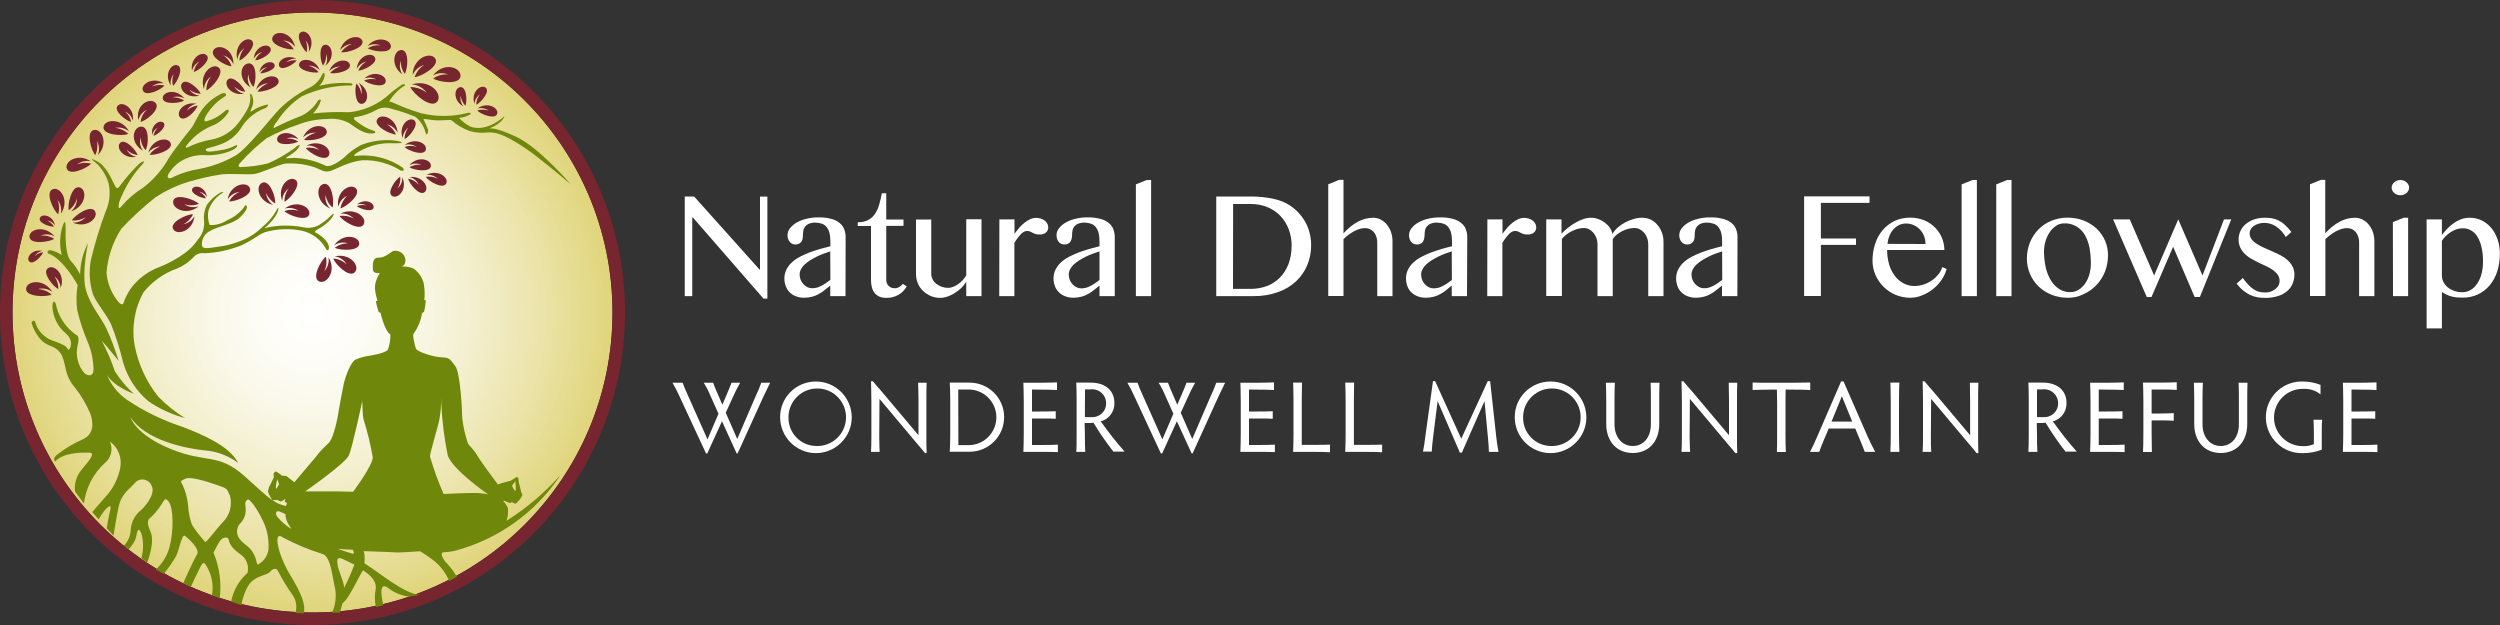 <?xml version="1.0" encoding="utf-8"?>
<!-- Generator: Adobe Illustrator 24.3.0, SVG Export Plug-In . SVG Version: 6.00 Build 0)  -->
<svg version="1.1" id="Layer_1" xmlns="http://www.w3.org/2000/svg" xmlns:xlink="http://www.w3.org/1999/xlink" x="0px" y="0px"
	 viewBox="0 0 2000 500" style="enable-background:new 0 0 2000 500;" xml:space="preserve">
<rect x="0" y="0" width="2000" height="500" fill="#333333" stroke="none"/>
<style type="text/css">
	.st0{fill:#FFFFFF;}
	.st1{fill:url(#SVGID_1_);}
	.st2{fill:#77252F;}
	.st3{fill:#6F870A;}
</style>
<g id="words">
	<path class="st0" d="M547.8,157.2h7.5l52.2,58.3h0.5v-58.2h5.9v81.6h-3.1L554.3,174h-0.5v62.9h-6L547.8,157.2z"/>
	<path class="st0" d="M676.4,236.9h-12.2v-8.4c-1.5,1.1-2.9,2.2-4.3,3.4c-1.4,1.2-2.9,2.2-4.5,3.1c-1.7,1-3.5,1.8-5.4,2.3
		c-2.2,0.6-4.5,0.9-6.8,0.9c-2.2,0-4.4-0.4-6.5-1.2c-1.9-0.7-3.6-1.8-5-3.2c-1.4-1.4-2.4-3-3.1-4.9c-0.7-1.9-1.1-4-1.1-6.1
		c0-2.5,0.5-4.9,1.6-7.1c1.1-2.1,2.5-4.1,4.3-5.7c1.9-1.8,4.1-3.3,6.4-4.5c2.5-1.3,5.1-2.5,7.7-3.5c2.7-1,5.5-1.9,8.4-2.8
		c2.9-0.8,5.7-1.5,8.4-2.2v-3.8c0-2.4-0.2-4.8-0.8-7.1c-0.4-1.7-1.3-3.3-2.4-4.7c-1-1.2-2.3-2-3.8-2.5c-1.6-0.5-3.3-0.8-4.9-0.8
		c-1.7-0.1-3.4,0.2-5,0.8c-1.2,0.4-2.2,1.2-3.1,2.1c-0.7,0.9-1.3,1.9-1.5,3c-0.3,1.1-0.4,2.3-0.4,3.4c0,1-0.1,2.1-0.2,3.1
		c-0.1,0.9-0.5,1.8-0.9,2.6c-0.5,0.7-1.1,1.4-1.9,1.8c-0.9,0.5-2,0.7-3,0.7c-1.8,0-3.5-0.7-4.6-2.1c-0.6-0.7-1-1.4-1.3-2.3
		c-0.3-0.9-0.5-1.9-0.5-2.9c0-2.1,0.7-4.1,2-5.7c1.5-1.9,3.3-3.4,5.4-4.6c2.5-1.4,5.1-2.4,7.9-3c3.1-0.8,6.3-1.1,9.5-1.1
		c3.5-0.1,6.9,0.3,10.2,1.2c2.5,0.6,4.8,1.7,6.7,3.3c1.7,1.4,3,3.1,3.7,5.1c0.8,2.1,1.2,4.4,1.1,6.7L676.4,236.9z M664.2,201.1
		c-1.8,0.6-3.6,1.2-5.5,1.9c-1.9,0.7-3.7,1.5-5.5,2.4c-1.8,0.9-3.5,1.9-5.2,2.9c-1.5,1-3,2.1-4.3,3.3c-1.2,1.1-2.2,2.4-2.9,3.8
		c-0.7,1.3-1.1,2.7-1.1,4.2c0,1.5,0.3,2.9,0.8,4.2c0.5,1.3,1.3,2.5,2.2,3.5c0.9,1,2,1.8,3.2,2.4c1.2,0.6,2.4,0.9,3.8,0.9
		c1.3,0,2.6-0.2,3.9-0.5c1.2-0.4,2.5-0.9,3.6-1.5c1.2-0.6,2.4-1.4,3.5-2.1c1.2-0.8,2.4-1.7,3.6-2.6L664.2,201.1z"/>
	<path class="st0" d="M725.4,229.1c-1.6,2.8-3.8,5.1-6.5,6.7c-3,1.7-6.5,2.6-10,2.5c-1.8,0-3.7-0.3-5.4-1c-1.5-0.7-2.8-1.7-3.8-2.9
		c-1-1.3-1.8-2.9-2.2-4.5c-0.5-1.9-0.7-3.9-0.7-5.8v-43.3h-10.6v-3c2.9,0.1,5.9-0.5,8.5-1.9c2.2-1.2,4.1-2.9,5.4-5
		c1.5-2.3,2.6-4.7,3.3-7.4c0.8-2.8,1.5-5.7,2.1-8.9h3.5v21h13.8v5.1h-13.8v43.3c0,0.9,0.2,1.8,0.5,2.6c0.3,0.8,0.8,1.5,1.4,2.1
		c0.6,0.6,1.3,1.1,2.1,1.4c0.8,0.3,1.7,0.5,2.6,0.5c1.3,0,2.6-0.3,3.8-1c1.1-0.7,2.1-1.5,2.9-2.5L725.4,229.1z"/>
	<path class="st0" d="M745,175.5v43.7c0,1.5,0.4,3,1.1,4.3c0.7,1.4,1.7,2.6,2.9,3.5c1.3,1,2.7,1.8,4.3,2.4c1.7,0.6,3.5,0.9,5.2,0.9
		c1.3,0,2.7-0.3,3.9-0.8c1.4-0.5,2.8-1.3,4-2.1c1.3-0.9,2.6-2,3.7-3.2c1.1-1.2,2.1-2.5,2.9-3.9v-44.9h12.2v61.5H773v-11.5
		c-1.1,1.8-2.5,3.5-4,5c-1.6,1.5-3.4,2.9-5.3,4.1c-1.8,1.1-3.8,2.1-5.8,2.8c-1.8,0.6-3.8,1-5.7,1c-2.6,0-5.2-0.5-7.6-1.5
		c-2.3-1-4.4-2.4-6.2-4.1c-1.8-1.7-3.2-3.8-4.1-6c-1-2.3-1.5-4.9-1.5-7.4v-43.7H745z"/>
	<path class="st0" d="M799.5,175.5h12.1v11.6c1.2-1.7,2.5-3.4,3.8-4.9c1.3-1.5,2.7-2.9,4.3-4.1c1.4-1.1,3-2.1,4.6-2.8
		c1.5-0.7,3.2-1,4.8-1c1.3,0,2.5,0.2,3.7,0.6c1.1,0.4,2.1,0.9,3,1.6c0.8,0.6,1.5,1.4,2,2.3c0.5,0.9,0.7,1.8,0.8,2.8
		c0.1,1.7-0.6,3.4-1.9,4.5c-1.5,1.1-3.3,1.6-5.2,1.5c-1.1,0-2.2-0.1-3.3-0.4c-0.8-0.3-1.5-0.6-2.2-1c-0.7-0.4-1.3-0.7-2-1
		c-0.8-0.3-1.7-0.5-2.6-0.4c-0.9,0-1.7,0.3-2.4,0.7c-0.9,0.5-1.7,1.2-2.5,2c-0.9,1-1.7,2-2.5,3c-0.8,1.2-1.7,2.4-2.5,3.8v42.6h-12.1
		L799.5,175.5z"/>
	<path class="st0" d="M891.8,236.9h-12.2v-8.4c-1.4,1.1-2.9,2.2-4.3,3.4c-1.4,1.2-2.9,2.2-4.5,3.1c-1.7,1-3.5,1.8-5.4,2.3
		c-2.2,0.6-4.5,0.9-6.8,0.9c-2.2,0-4.4-0.4-6.5-1.2c-1.9-0.7-3.6-1.8-5-3.2c-1.4-1.4-2.5-3-3.2-4.9c-0.7-1.9-1.1-4-1.1-6.1
		c0-2.5,0.5-4.9,1.6-7.1c1.1-2.1,2.5-4.1,4.3-5.7c1.9-1.8,4.1-3.3,6.4-4.5c2.5-1.3,5.1-2.5,7.7-3.5c2.7-1,5.5-1.9,8.4-2.8
		c2.9-0.8,5.7-1.5,8.4-2.2v-3.8c0-2.4-0.2-4.8-0.8-7.1c-0.4-1.7-1.3-3.3-2.4-4.7c-1-1.2-2.3-2-3.8-2.5c-1.6-0.5-3.3-0.8-4.9-0.8
		c-1.7-0.1-3.4,0.2-5,0.8c-1.2,0.4-2.2,1.2-3.1,2.1c-0.7,0.9-1.3,1.9-1.5,3c-0.3,1.1-0.4,2.3-0.4,3.4c0,1-0.1,2.1-0.3,3.1
		c-0.1,0.9-0.5,1.8-0.9,2.6c-0.5,0.7-1.1,1.4-1.9,1.8c-0.9,0.5-2,0.7-3,0.7c-1.8,0-3.5-0.7-4.6-2.1c-0.6-0.7-1-1.4-1.3-2.3
		c-0.3-0.9-0.5-1.9-0.5-2.9c0-2.1,0.7-4.1,2-5.7c1.5-1.9,3.3-3.4,5.4-4.6c2.5-1.4,5.1-2.4,7.9-3c3.1-0.8,6.3-1.1,9.5-1.1
		c3.5-0.1,6.9,0.3,10.3,1.2c2.5,0.6,4.8,1.7,6.7,3.3c1.7,1.4,3,3.1,3.7,5.1c0.8,2.1,1.2,4.4,1.1,6.7L891.8,236.9z M879.6,201.1
		c-1.8,0.6-3.6,1.2-5.5,1.9c-1.9,0.7-3.7,1.5-5.6,2.4c-1.8,0.9-3.5,1.9-5.2,2.9c-1.5,1-3,2.1-4.3,3.3c-1.2,1.1-2.2,2.4-2.9,3.8
		c-0.7,1.3-1.1,2.7-1.1,4.2c0,1.5,0.3,2.9,0.8,4.3c0.5,1.3,1.3,2.5,2.2,3.5c0.9,1,2,1.8,3.2,2.4c1.2,0.6,2.4,0.9,3.8,0.9
		c1.3,0,2.6-0.2,3.9-0.5c1.2-0.4,2.5-0.9,3.6-1.5c1.2-0.6,2.4-1.4,3.5-2.1c1.2-0.8,2.4-1.7,3.6-2.6L879.6,201.1z"/>
	<path class="st0" d="M920.9,236.9h-12.2v-89.4l8.7-3.5h3.5L920.9,236.9z"/>
	<path class="st0" d="M973,157.2h26.5c7.1-0.1,14.2,0.6,21.1,2.3c5.4,1.3,10.4,3.8,14.7,7.3c4.3,3.6,7.8,8.1,10.2,13.2
		c2.3,5.1,3.5,10.7,3.4,16.3c0,5.4-1,10.8-3.1,15.8c-2,4.9-5.1,9.3-8.9,12.9c-4.2,3.9-9.1,6.8-14.5,8.7c-6.3,2.2-13,3.3-19.7,3.2
		H973L973,157.2z M986.4,231.1h14.2c4.3,0,8.6-0.7,12.7-2.2c3.9-1.4,7.4-3.7,10.4-6.6c3.1-3.1,5.4-6.8,7-10.8
		c1.8-4.7,2.6-9.8,2.6-14.8c0.1-4.6-0.8-9.2-2.4-13.5c-1.5-3.9-3.8-7.5-6.7-10.6c-2.9-3-6.4-5.3-10.3-6.9c-4.1-1.7-8.6-2.5-13.1-2.5
		h-14.3L986.4,231.1z"/>
	<path class="st0" d="M1074.8,186.7c3.3-3.8,7.2-7,11.6-9.4c3.8-2,8-3.1,12.2-3.1c2.1,0,4.2,0.5,6,1.5c1.9,1,3.6,2.3,4.9,4
		c1.4,1.8,2.6,3.8,3.3,5.9c0.8,2.3,1.2,4.8,1.2,7.2v44.1h-12.2v-42.1c0.2-3.3-0.7-6.6-2.8-9.2c-1.8-2.1-4.4-3.2-7.1-3.1
		c-1.4,0-2.8,0.2-4.1,0.6c-1.5,0.5-3,1.1-4.4,1.8c-1.5,0.8-3,1.8-4.4,2.8c-1.5,1.1-2.9,2.3-4.2,3.6v45.5h-12.2v-89.4l8.7-3.5h3.5
		L1074.8,186.7z"/>
	<path class="st0" d="M1173.6,236.9h-12.2v-8.4c-1.4,1.1-2.9,2.2-4.2,3.4c-1.4,1.2-2.9,2.2-4.5,3.1c-1.7,1-3.5,1.8-5.4,2.3
		c-2.2,0.6-4.5,0.9-6.8,0.9c-2.2,0-4.4-0.4-6.5-1.2c-1.9-0.7-3.6-1.8-5-3.2c-1.4-1.4-2.5-3-3.1-4.9c-0.7-1.9-1.1-4-1.1-6.1
		c0-2.5,0.5-4.9,1.6-7.1c1.1-2.1,2.5-4.1,4.3-5.7c1.9-1.8,4.1-3.3,6.4-4.5c2.5-1.3,5.1-2.5,7.7-3.5c2.7-1,5.5-1.9,8.4-2.8
		s5.7-1.5,8.4-2.2v-3.8c0-2.4-0.2-4.8-0.8-7.1c-0.4-1.7-1.3-3.3-2.4-4.7c-1-1.2-2.3-2-3.8-2.5c-1.6-0.5-3.3-0.8-4.9-0.8
		c-1.7-0.1-3.4,0.2-5,0.8c-1.2,0.4-2.2,1.2-3.1,2.1c-0.7,0.9-1.3,1.9-1.5,3c-0.3,1.1-0.4,2.3-0.4,3.4c0,1-0.1,2.1-0.3,3.1
		c-0.1,0.9-0.5,1.8-0.9,2.6c-0.5,0.7-1.1,1.4-1.9,1.8c-0.9,0.5-2,0.7-3,0.7c-1.8,0-3.5-0.7-4.6-2.1c-0.6-0.7-1-1.4-1.3-2.3
		c-0.3-0.9-0.5-1.9-0.5-2.9c0-2.1,0.7-4.1,2-5.7c1.5-1.9,3.3-3.4,5.4-4.6c2.5-1.4,5.1-2.4,7.9-3c3.1-0.8,6.3-1.1,9.5-1.1
		c3.5-0.1,6.9,0.3,10.2,1.2c2.5,0.6,4.8,1.7,6.8,3.3c1.7,1.4,3,3.1,3.7,5.1c0.8,2.1,1.2,4.4,1.1,6.7L1173.6,236.9z M1161.4,201.1
		c-1.8,0.6-3.6,1.2-5.5,1.9c-1.9,0.7-3.7,1.5-5.5,2.4c-1.8,0.9-3.5,1.9-5.2,2.9c-1.5,1-3,2.1-4.3,3.3c-1.2,1.1-2.2,2.4-2.9,3.8
		c-0.7,1.3-1.1,2.7-1.1,4.2c0,1.5,0.3,2.9,0.8,4.3c0.5,1.3,1.3,2.5,2.2,3.5c0.9,1,2,1.8,3.2,2.4c1.2,0.6,2.4,0.9,3.8,0.9
		c1.3,0,2.6-0.2,3.9-0.5c1.2-0.4,2.5-0.9,3.6-1.5c1.2-0.6,2.4-1.4,3.5-2.1c1.2-0.8,2.4-1.7,3.6-2.6L1161.4,201.1z"/>
	<path class="st0" d="M1189.9,175.5h12.1v11.6c1.2-1.7,2.5-3.4,3.8-4.9c1.3-1.5,2.7-2.9,4.3-4.1c1.4-1.1,3-2.1,4.6-2.8
		c1.5-0.7,3.2-1,4.8-1c1.3,0,2.5,0.2,3.7,0.6c1.1,0.4,2.1,0.9,3,1.6c0.8,0.6,1.5,1.4,2,2.3c0.5,0.9,0.7,1.8,0.8,2.8
		c0.1,1.7-0.6,3.4-1.9,4.5c-1.5,1.1-3.3,1.6-5.2,1.5c-1.1,0-2.2-0.1-3.3-0.4c-0.8-0.3-1.5-0.6-2.2-1c-0.7-0.4-1.3-0.7-2-1
		c-0.8-0.3-1.7-0.5-2.6-0.4c-0.9,0-1.7,0.3-2.4,0.7c-0.9,0.5-1.7,1.2-2.5,2c-0.9,1-1.7,2-2.5,3c-0.8,1.2-1.7,2.4-2.5,3.8v42.6h-12.1
		L1189.9,175.5z"/>
	<path class="st0" d="M1237,175.5h12.2V187c1.6-1.8,3.4-3.4,5.3-4.9c1.9-1.5,3.9-2.9,6.1-4.1c2-1.1,4.1-2.1,6.3-2.8
		c1.9-0.7,3.9-1,6-1c1.9,0,3.7,0.3,5.5,1c1.8,0.6,3.6,1.6,5.2,2.7c1.6,1.2,3,2.5,4.1,4.1c1.1,1.5,1.9,3.3,2.2,5.2
		c1.1-1.9,2.5-3.6,4.2-5.1c1.8-1.6,3.8-3,5.9-4.1c2.2-1.2,4.5-2.1,6.9-2.8c2.3-0.7,4.7-1,7.1-1c2.3,0,4.5,0.5,6.6,1.5
		c2,1,3.9,2.4,5.3,4.2c1.6,1.8,2.8,3.9,3.6,6.1c0.9,2.4,1.3,4.9,1.3,7.5v43.4h-12.2v-41.7c0-1.7-0.3-3.3-0.9-4.9
		c-0.6-1.5-1.4-2.9-2.4-4.1c-1-1.1-2.2-2.1-3.5-2.8c-1.3-0.7-2.8-1-4.2-1c-1.7,0-3.5,0.2-5.1,0.7c-1.7,0.4-3.4,1.1-4.9,1.9
		c-1.5,0.8-3,1.7-4.3,2.8c-1.2,1-2.2,2.1-3.1,3.4v45.7h-12.2v-41.7c0-1.7-0.3-3.3-0.9-4.9c-0.6-1.5-1.4-2.9-2.4-4.1
		c-1-1.1-2.2-2.1-3.5-2.8c-1.3-0.7-2.8-1-4.2-1c-1.6,0-3.3,0.3-4.8,0.7c-1.7,0.5-3.3,1.1-4.9,1.9c-1.6,0.8-3,1.7-4.4,2.8
		c-1.3,1-2.4,2.1-3.4,3.3v45.7H1237L1237,175.5z"/>
	<path class="st0" d="M1389.9,236.9h-12.3v-8.4c-1.4,1.1-2.9,2.2-4.3,3.4c-1.4,1.2-2.9,2.2-4.5,3.1c-1.7,1-3.5,1.8-5.4,2.3
		c-2.2,0.6-4.5,0.9-6.8,0.9c-2.2,0-4.4-0.4-6.5-1.2c-1.9-0.7-3.6-1.8-5-3.2c-1.4-1.4-2.5-3-3.1-4.9c-0.7-1.9-1.1-4-1.1-6.1
		c0-2.5,0.5-4.9,1.6-7.1c1.1-2.1,2.5-4.1,4.3-5.7c1.9-1.8,4.1-3.3,6.4-4.5c2.5-1.3,5.1-2.5,7.7-3.5c2.7-1,5.5-1.9,8.4-2.8
		s5.7-1.5,8.4-2.2v-3.8c0-2.4-0.2-4.8-0.8-7.1c-0.4-1.7-1.3-3.3-2.4-4.7c-1-1.2-2.3-2-3.8-2.5c-1.6-0.5-3.3-0.8-4.9-0.8
		c-1.7-0.1-3.4,0.2-5,0.8c-1.2,0.4-2.2,1.2-3.1,2.1c-0.7,0.9-1.3,1.9-1.5,3c-0.3,1.1-0.4,2.3-0.4,3.4c0,1-0.1,2.1-0.2,3.1
		c-0.1,0.9-0.5,1.8-0.9,2.6c-0.5,0.7-1.1,1.4-1.9,1.8c-0.9,0.5-2,0.7-3,0.7c-1.8,0-3.5-0.7-4.6-2.1c-0.6-0.7-1-1.4-1.3-2.3
		c-0.3-0.9-0.5-1.9-0.5-2.9c0-2.1,0.7-4.1,2-5.7c1.5-1.9,3.3-3.4,5.4-4.6c2.5-1.4,5.1-2.4,7.9-3c3.1-0.8,6.3-1.1,9.5-1.1
		c3.5-0.1,6.9,0.3,10.2,1.2c2.5,0.6,4.8,1.7,6.8,3.3c1.7,1.4,3,3.1,3.7,5.1c0.8,2.1,1.2,4.4,1.1,6.7L1389.9,236.9z M1377.7,201.1
		c-1.8,0.6-3.6,1.2-5.5,1.9c-1.9,0.7-3.7,1.5-5.5,2.4c-1.8,0.9-3.5,1.9-5.2,2.9c-1.5,1-3,2.1-4.3,3.3c-1.2,1.1-2.2,2.4-2.9,3.8
		c-0.7,1.3-1.1,2.7-1.1,4.2c0,1.5,0.3,2.9,0.8,4.2c0.5,1.3,1.3,2.5,2.2,3.5c0.9,1,2,1.8,3.2,2.4c1.2,0.6,2.4,0.9,3.8,0.9
		c1.3,0,2.6-0.2,3.9-0.5c1.2-0.4,2.5-0.9,3.6-1.5c1.2-0.6,2.4-1.4,3.5-2.1c1.2-0.8,2.4-1.7,3.6-2.6L1377.7,201.1z"/>
	<path class="st0" d="M1495.6,157.2v5.1h-38.9v28.5h28.1v5.1h-28.1v40.9h-13.4v-79.7H1495.6z"/>
	<path class="st0" d="M1528.2,238.2c-4,0-8-0.8-11.7-2.3c-3.6-1.5-6.8-3.7-9.6-6.4c-2.7-2.7-4.9-5.9-6.5-9.4
		c-1.6-3.7-2.4-7.6-2.4-11.6c0-4.6,0.7-9.3,2.2-13.7c1.3-4,3.4-7.7,6.1-10.9c2.6-3,5.9-5.5,9.5-7.2c3.9-1.8,8.1-2.6,12.4-2.6
		c3.8,0,7.6,0.7,11.1,2.1c3.2,1.3,6.2,3.3,8.6,5.7c2.4,2.4,4.3,5.2,5.6,8.3c1.3,3.1,2,6.5,2,9.8h-45.8c0,3.9,0.5,7.7,1.6,11.5
		c0.9,3.3,2.5,6.4,4.5,9.1c1.8,2.5,4.2,4.5,6.9,6c2.7,1.5,5.7,2.2,8.8,2.2c2.6,0,5.2-0.4,7.7-1.3c2.4-0.8,4.6-2,6.6-3.4
		c1.9-1.3,3.6-3,5.1-4.8c1.3-1.7,2.3-3.6,2.9-5.6l3.5,1.5c-0.9,3.2-2.3,6.2-4.2,8.9c-1.9,2.7-4.2,5.2-6.9,7.3
		c-2.6,2.1-5.5,3.7-8.6,4.9C1534.6,237.6,1531.4,238.2,1528.2,238.2z M1540.4,195.2c0-2.2-0.4-4.4-1.2-6.5c-0.8-1.9-1.9-3.7-3.4-5.2
		c-1.4-1.5-3.1-2.6-5-3.5c-2-0.8-4.1-1.3-6.2-1.2c-1.8,0-3.6,0.4-5.3,1.2c-1.7,0.8-3.2,2-4.5,3.4c-1.4,1.5-2.5,3.3-3.2,5.2
		c-0.9,2.1-1.4,4.3-1.6,6.5L1540.4,195.2z"/>
	<path class="st0" d="M1581.5,236.9h-12.2v-89.4l8.7-3.5h3.5L1581.5,236.9z"/>
	<path class="st0" d="M1609.2,236.9H1597v-89.4l8.7-3.5h3.5L1609.2,236.9z"/>
	<path class="st0" d="M1654,238.2c-4.5,0-8.9-0.8-13-2.5c-3.8-1.5-7.3-3.8-10.3-6.7c-5.9-5.8-9.2-13.8-9.2-22.1
		c0-4.4,0.8-8.7,2.4-12.8c1.6-3.9,3.8-7.4,6.7-10.4c2.9-3,6.4-5.4,10.3-7c4.1-1.7,8.5-2.6,13-2.6c4.4,0,8.8,0.7,13,2.3
		c3.8,1.5,7.3,3.7,10.3,6.4c5.9,5.6,9.3,13.3,9.2,21.4c0,4.5-0.8,8.9-2.4,13.1c-1.6,4-3.9,7.6-6.8,10.7c-2.9,3.1-6.4,5.5-10.3,7.3
		C1662.8,237.4,1658.4,238.3,1654,238.2z M1656.3,233.7c2.3,0,4.6-0.6,6.6-1.9c2.1-1.3,3.8-3,5.2-5c1.5-2.2,2.7-4.7,3.4-7.3
		c0.8-2.9,1.2-5.8,1.2-8.8c0-4.2-0.4-8.4-1.1-12.5c-0.7-3.6-1.9-7-3.7-10.2c-3.4-6-9.9-9.7-16.8-9.3c-2.1,0-4.2,0.6-6,1.8
		c-2,1.3-3.7,2.9-5.1,4.9c-1.5,2.2-2.7,4.6-3.5,7.2c-0.9,2.8-1.3,5.8-1.3,8.8c0,4.2,0.5,8.5,1.4,12.6c0.8,3.6,2.2,7.1,4.1,10.3
		c1.7,2.8,3.9,5.1,6.6,6.9C1650,232.9,1653.1,233.8,1656.3,233.7L1656.3,233.7z"/>
	<path class="st0" d="M1703.8,175.5l19.5,44.9l19.3-44.9l19.4,44.9l17.2-44.9h5.8l-25.1,62.1h-4.2l-17.2-40.2l-17.3,40.2h-3.8
		l-26.9-62.1H1703.8z"/>
	<path class="st0" d="M1812.2,234c1.6,0,3.1-0.2,4.6-0.8c1.3-0.5,2.5-1.2,3.6-2c1-0.8,1.8-1.8,2.4-2.9c0.6-1,0.8-2.2,0.9-3.4
		c0-1.7-0.4-3.4-1.4-4.9c-1-1.5-2.3-2.7-3.7-3.8c-1.7-1.2-3.4-2.2-5.3-3.1c-2-0.9-4-1.9-6-2.8c-2-1-4-2-6-3.1
		c-1.9-1.1-3.7-2.4-5.3-3.9c-1.5-1.5-2.8-3.2-3.7-5.1c-1-2.1-1.5-4.5-1.4-6.8c0-2.4,0.5-4.7,1.6-6.9c1-2.1,2.5-4,4.3-5.4
		c2-1.6,4.2-2.8,6.6-3.6c2.7-0.9,5.6-1.3,8.4-1.3c1.9,0,3.8,0.1,5.7,0.4c1.8,0.3,3.6,0.9,5.2,1.7c1.8,0.9,3.6,2.1,5.1,3.5
		c2,1.8,3.7,3.7,5.3,5.8l-4.5,4c-1.9-3.4-4.6-6.3-7.8-8.5c-2.7-1.8-6-2.8-9.3-2.8c-1.6,0-3.2,0.2-4.8,0.7c-1.3,0.4-2.6,1-3.7,1.8
		c-1,0.7-1.8,1.6-2.4,2.6c-0.6,1-0.9,2-0.9,3.1c0,1.7,0.5,3.4,1.5,4.8c1.1,1.5,2.5,2.7,4.1,3.7c1.8,1.2,3.7,2.2,5.7,3.1
		c2.1,0.9,4.3,1.9,6.6,2.9c2.3,1,4.4,2,6.6,3.1c2.1,1.1,4,2.3,5.7,3.9c1.7,1.4,3,3.2,4.1,5.1c1.1,2.1,1.6,4.4,1.5,6.7
		c0,2.5-0.5,5-1.5,7.3c-1,2.3-2.5,4.3-4.4,5.9c-2.2,1.8-4.7,3.1-7.4,3.9c-3.3,1-6.8,1.5-10.3,1.4c-1.8,0-3.7-0.1-5.5-0.4
		c-2-0.3-3.9-0.9-5.7-1.7c-2.1-0.9-4-2.1-5.8-3.5c-2.1-1.7-4-3.7-5.6-5.8l5-4.5c1.3,1.9,2.7,3.7,4.3,5.3c1.2,1.4,2.6,2.6,4.1,3.6
		c1.3,0.9,2.8,1.6,4.3,2.1C1808.9,233.8,1810.5,234,1812.2,234z"/>
	<path class="st0" d="M1860.2,186.7c3.3-3.8,7.2-7,11.6-9.4c3.8-2,8-3.1,12.3-3.1c2.1,0,4.2,0.5,6,1.5c1.9,1,3.6,2.3,4.9,4
		c1.4,1.8,2.6,3.8,3.3,5.9c0.8,2.3,1.2,4.8,1.2,7.2v44.1h-12.2v-42.1c0.2-3.3-0.7-6.6-2.7-9.2c-1.8-2.1-4.4-3.2-7.1-3.1
		c-1.4,0-2.8,0.2-4.1,0.6c-1.5,0.5-3,1.1-4.4,1.8c-1.5,0.8-3,1.8-4.4,2.8c-1.5,1.1-2.9,2.3-4.3,3.6v45.5H1848v-89.4l8.7-3.5h3.5
		L1860.2,186.7z"/>
	<path class="st0" d="M1920.3,144c0.9,0,1.8,0.2,2.7,0.5c0.8,0.3,1.6,0.7,2.2,1.3c0.6,0.5,1.1,1.2,1.5,1.9c0.8,1.5,0.8,3.3,0,4.8
		c-0.4,0.7-0.9,1.4-1.5,1.9c-0.7,0.6-1.4,1-2.2,1.3c-0.9,0.3-1.8,0.5-2.7,0.5c-0.9,0-1.8-0.2-2.7-0.5c-0.8-0.3-1.6-0.7-2.2-1.3
		c-0.6-0.5-1.1-1.2-1.5-1.9c-0.8-1.5-0.8-3.3,0-4.8c0.4-0.7,0.9-1.4,1.5-1.9c0.7-0.6,1.4-1,2.2-1.3
		C1918.4,144.2,1919.3,144,1920.3,144z M1914.3,177.7l8.6-3.5h3.6v62.7h-12.1L1914.3,177.7z"/>
	<path class="st0" d="M1941.3,175.5h12.2V188c1.2-1.6,2.6-3.2,4.1-4.8c1.5-1.6,3.2-3.1,5-4.4c1.9-1.4,3.9-2.5,6-3.3
		c2.3-0.9,4.8-1.3,7.2-1.3c3.4,0,6.8,0.7,9.9,2.3c2.9,1.5,5.5,3.6,7.6,6.2c2.2,2.7,3.8,5.9,4.9,9.2c1.2,3.6,1.7,7.4,1.7,11.2
		c0,4.8-0.7,9.5-2.1,14c-1.3,4.1-3.3,7.8-6,11.1c-2.6,3.1-5.8,5.6-9.4,7.3c-3.9,1.8-8.2,2.7-12.5,2.6c-1.6,0-3.2-0.1-4.8-0.2
		c-1.4-0.2-2.8-0.4-4.1-0.8c-1.3-0.4-2.6-0.8-3.8-1.4c-1.3-0.6-2.5-1.3-3.7-2.1v29.1h-12.2L1941.3,175.5z M1953.5,220.3
		c0,1.8,0.4,3.6,1.2,5.2c0.8,1.6,2,3.1,3.4,4.3c1.5,1.3,3.3,2.2,5.2,2.9c2.1,0.7,4.4,1.1,6.6,1.1c2.3,0,4.5-0.6,6.4-1.7
		c2.1-1.2,3.9-2.9,5.3-5c1.6-2.3,2.8-4.9,3.5-7.6c0.9-3.2,1.3-6.5,1.3-9.9c0.1-4-0.3-8-1.2-11.9c-0.6-3-1.8-5.8-3.3-8.4
		c-1.2-2.1-3-3.8-5.1-5c-2-1.1-4.2-1.7-6.4-1.7c-1.7,0-3.5,0.3-5.1,0.8c-1.6,0.5-3.1,1.3-4.6,2.2c-1.4,0.9-2.8,2-4,3.2
		c-1.2,1.2-2.3,2.4-3.2,3.8L1953.5,220.3z"/>
	<path class="st0" d="M564.8,362.7l-21.1-45.4c-1.7-3.8-3.6-7.6-5.7-11.1h8.1c0.9,2.6,2.3,5.9,4,9.6l15.9,35.7l8.8-20.5l-6.1-13.6
		c-1.6-3.9-3.5-7.7-5.7-11.2h7.5c1.3,3.6,2.8,7.1,4.4,10.6l3,7l3.1-7.3c2.2-5.2,3.3-7.8,4.2-10.3h6.9c-2.1,3.7-4,7.4-5.7,11.3
		l-5.8,12.7l9.2,21l14.8-34.4c1.7-3.4,3.1-7,4.4-10.6h7.1c-1.5,3.1-2.8,5.7-5.5,11.4l-20.5,45.1h-0.8L577.6,337l-11.8,25.8
		L564.8,362.7z"/>
	<path class="st0" d="M652.7,305.2c15.8,0,28.6,12.8,28.7,28.6c0,15.8-12.8,28.6-28.6,28.7c-15.8,0-28.6-12.8-28.7-28.6
		c0,0,0-0.1,0-0.1c-0.1-15.7,12.6-28.5,28.4-28.6c0,0,0,0,0,0C652.6,305.2,652.6,305.2,652.7,305.2z M652.7,356.8
		c12.7,0.6,23.5-9.2,24.1-21.9s-9.2-23.5-21.9-24.1c-12.7-0.6-23.5,9.2-24.1,21.9c0,0.4,0,0.7,0,1.1
		C630.5,346.2,640.3,356.5,652.7,356.8L652.7,356.8L652.7,356.8z"/>
	<path class="st0" d="M703.7,361.5h-6.9c0.2-2.2,0.3-7.4,0.3-11.7v-29.2c0-4.8-0.2-11.2-0.3-15.6h1.5c2.4,3,3.9,4.6,6.6,7.7
		l29.9,35.5v-27.5c0-4.6-0.2-11.1-0.3-14.5h6.8c-0.2,3.6-0.2,10-0.2,14.5v30.1c0,3.4,0,7,0.2,11.7H740c-2-2.6-3.4-4.2-6-7.2
		l-30.4-36.2l-0.2,30.8C703.4,354.1,703.6,359.2,703.7,361.5z"/>
	<path class="st0" d="M759.8,361.5c0.2-2.5,0.4-9,0.4-14.5v-26.4c0-5.5-0.2-12-0.4-14.5h15.6c15.3-0.1,27.8,12.1,27.9,27.4
		c0.1,15.3-12.1,27.7-27.4,27.9c-0.2,0-0.4,0-0.5,0H759.8z M766.7,356.1h8.2c12.3,0,22.2-10,22.2-22.3c0-12.3-10-22.2-22.3-22.2
		h-8.2L766.7,356.1z"/>
	<path class="st0" d="M825.6,311.6v17.6h6.4c5.5,0,10.1-0.1,12.6-0.2v6c-2.5-0.2-7.1-0.2-12.6-0.2h-6.4V356h7.1
		c5.6,0,11.2-0.1,13.6-0.3v6c-2.4-0.2-8.1-0.2-13.6-0.2h-14c0.2-4.4,0.3-10.8,0.3-14.5v-26.4c0-5.6-0.2-11.9-0.3-14.4h13.3
		c5.6,0,11.1-0.2,13.6-0.3v6.1c-2.5-0.2-8.1-0.3-13.6-0.3L825.6,311.6z"/>
	<path class="st0" d="M867.9,347.5c0,5.5,0.1,11.5,0.3,14h-7.2c0.3-2.5,0.3-8.5,0.3-14v-26.9c0-5.5-0.1-12-0.3-14.5h11.5
		c12.3,0,19,6.8,19,16.1c0.3,6.9-4.2,13.1-10.9,14.9c5.9,8.4,12.3,16.5,19.1,24.2h-9c-5.8-7.4-11.1-15.1-15.9-23.1
		c-0.9,0.1-1.8,0.2-2.7,0.2h-4.4L867.9,347.5z M867.9,333.7h5.3c6.1,0.4,11.3-4.2,11.7-10.2c0,0,0,0,0,0c0-0.3,0-0.7,0-1
		c0-6.2-5.1-11.2-11.3-11.1c-0.4,0-0.8,0-1.2,0.1h-4.4L867.9,333.7z"/>
	<path class="st0" d="M928.7,362.7l-21.1-45.4c-1.7-3.8-3.6-7.6-5.7-11.1h8.1c0.9,2.6,2.3,5.9,4,9.6l15.9,35.7l8.8-20.5l-6.1-13.6
		c-1.6-3.9-3.5-7.7-5.7-11.2h7.5c1.3,3.6,2.8,7.1,4.4,10.6l3,7l3.2-7.3c2.2-5.2,3.3-7.8,4.2-10.3h6.9c-2.1,3.7-4,7.4-5.7,11.3
		l-5.8,12.7l9.2,21l14.8-34.4c1.7-3.4,3.1-7,4.4-10.6h7.1c-1.5,3.1-2.8,5.7-5.5,11.4l-20.5,45.1h-0.8L941.5,337l-11.8,25.8
		L928.7,362.7z"/>
	<path class="st0" d="M999.2,311.6v17.6h6.4c5.5,0,10.1-0.1,12.6-0.2v6c-2.5-0.2-7.1-0.2-12.6-0.2h-6.4V356h7.1
		c5.6,0,11.2-0.1,13.6-0.3v6c-2.4-0.2-8.1-0.2-13.6-0.2h-14c0.2-4.4,0.3-10.8,0.3-14.5v-26.4c0-5.6-0.2-11.9-0.3-14.4h13.3
		c5.6,0,11.1-0.2,13.6-0.3v6.1c-2.5-0.2-8.1-0.3-13.6-0.3L999.2,311.6z"/>
	<path class="st0" d="M1041.4,355.9h9.7c5.5,0,10.5-0.1,12.9-0.2v6.1c-2.4-0.2-7.4-0.3-12.9-0.3h-16.6c0.2-4.4,0.3-10.8,0.3-14.5
		v-26.4c0-5.6-0.2-12-0.3-14.5h7.1c-0.1,2.4-0.2,8.9-0.2,14.5L1041.4,355.9z"/>
	<path class="st0" d="M1083.1,355.9h9.7c5.5,0,10.5-0.1,12.9-0.2v6.1c-2.4-0.2-7.4-0.3-12.9-0.3h-16.6c0.2-4.4,0.3-10.8,0.3-14.5
		v-26.4c0-5.6-0.2-12-0.3-14.5h7.1c-0.1,2.4-0.2,8.9-0.2,14.5L1083.1,355.9z"/>
	<path class="st0" d="M1196.9,348.6c0.4,4.3,1.1,8.6,1.9,12.9h-7.7c0-2.6-0.2-5.6-0.7-11l-2.8-29.6l-18.1,41.2h-1.6l-17.8-41.2
		l-3.6,28.8c-0.6,4.8-1,8.6-1.1,11.6h-7c0.6-2.6,1.5-8.7,2.2-14.6l5.8-41.8h1.7l20.9,46.1l21.2-46.1h1.9L1196.9,348.6z"/>
	<path class="st0" d="M1240.4,305.2c15.8,0,28.6,12.8,28.7,28.6c0,15.8-12.8,28.6-28.6,28.7c-15.8,0-28.6-12.8-28.7-28.6l0,0v-0.1
		c-0.1-15.7,12.6-28.5,28.4-28.6C1240.3,305.2,1240.3,305.2,1240.4,305.2z M1240.4,356.8c12.7,0.6,23.5-9.2,24.1-21.9
		c0.6-12.7-9.2-23.5-21.9-24.1c-12.7-0.6-23.5,9.2-24.1,21.9c0,0.4,0,0.7,0,1.1C1218.2,346.2,1228,356.5,1240.4,356.8L1240.4,356.8z
		"/>
	<path class="st0" d="M1291.9,306.2c-0.2,2.2-0.3,8.7-0.3,14.5v18.7c0,10.4,6.1,17.4,14.6,17.4c8.6,0,14.5-6.9,14.5-17.4v-18.7
		c0-4.6,0-11.1-0.2-14.5h7.1c-0.2,3.6-0.2,10-0.2,14.5v18.5c0,14.4-8.8,23.2-21.2,23.2s-21.2-8.8-21.2-23.2v-18.5
		c0-5.7-0.2-12.3-0.3-14.5H1291.9z"/>
	<path class="st0" d="M1352.1,361.5h-6.9c0.2-2.2,0.3-7.4,0.3-11.7v-29.2c0-4.8-0.2-11.2-0.3-15.6h1.5c2.4,3,3.9,4.6,6.6,7.7
		l29.9,35.5v-27.5c0-4.6-0.2-11.1-0.2-14.5h6.8c-0.2,3.6-0.2,10-0.2,14.5v30.1c0,3.4,0,7,0.2,11.7h-1.5c-2-2.6-3.4-4.2-6-7.2
		l-30.4-36.2l-0.2,30.8C1351.8,354.1,1351.9,359.2,1352.1,361.5z"/>
	<path class="st0" d="M1434.2,306.2c5.6,0,11.5-0.1,14-0.2v6c-2.5-0.2-8.4-0.3-14-0.3h-5.7c-0.1,3-0.1,7.1-0.1,10.4v25
		c0,5.5,0.1,12,0.3,14.5h-7.2c0.2-2.5,0.2-9,0.2-14.5v-25c0-3.3-0.1-7.4-0.2-10.4h-5.6c-5.5,0-11.3,0.2-13.8,0.3v-6
		c2.5,0.2,8.3,0.2,13.8,0.2L1434.2,306.2z"/>
	<path class="st0" d="M1491.8,361.5c-0.8-2.3-2.1-5.5-3.6-9.1l-4-9.6H1463l-4,9.4c-1.8,4.3-2.9,7.1-3.6,9.3h-7.4
		c2.1-4,4.1-8.1,5.8-12.3l19.1-44.1h1.9l19.3,44.1c2,4.5,4.2,9,6.1,12.3L1491.8,361.5z M1473.5,317l-8.3,20.3h16.6L1473.5,317z"/>
	<path class="st0" d="M1519.2,347c0,5.5,0.2,11.9,0.3,14.5h-7.2c0.2-2.5,0.3-9,0.3-14.5v-26.4c0-5.5-0.2-12-0.3-14.5h7.2
		c-0.2,2.4-0.3,9-0.3,14.5V347z"/>
	<path class="st0" d="M1545,361.5h-6.9c0.2-2.2,0.3-7.4,0.3-11.7v-29.2c0-4.8-0.2-11.2-0.3-15.6h1.5c2.4,3,3.9,4.6,6.6,7.7
		l29.9,35.5v-27.5c0-4.6-0.2-11.1-0.2-14.5h6.8c-0.2,3.6-0.2,10-0.2,14.5v30.1c0,3.4,0,7,0.2,11.7h-1.4c-2-2.6-3.4-4.2-6-7.2
		l-30.4-36.2l-0.2,30.8C1544.6,354.1,1544.8,359.2,1545,361.5z"/>
	<path class="st0" d="M1629.6,347.5c0,5.5,0.1,11.5,0.3,14h-7.2c0.2-2.5,0.3-8.5,0.3-14v-26.9c0-5.5-0.1-12-0.3-14.5h11.5
		c12.3,0,19,6.8,19,16.1c0.3,6.9-4.2,13.1-10.9,14.9c5.9,8.4,12.3,16.5,19.1,24.2h-9c-5.8-7.4-11.1-15.1-15.9-23.1
		c-0.9,0.1-1.8,0.2-2.7,0.2h-4.4L1629.6,347.5z M1629.6,333.7h5.2c6.1,0.4,11.3-4.2,11.7-10.2c0,0,0,0,0,0c0-0.3,0-0.7,0-1
		c0-6.2-5.1-11.2-11.3-11.1c-0.4,0-0.8,0-1.2,0.1h-4.4L1629.6,333.7z"/>
	<path class="st0" d="M1679,311.6v17.6h6.4c5.5,0,10.1-0.1,12.6-0.2v6c-2.5-0.2-7.1-0.2-12.6-0.2h-6.4V356h7.1
		c5.6,0,11.2-0.1,13.6-0.3v6c-2.4-0.2-8.1-0.2-13.6-0.2h-14c0.2-4.4,0.3-10.8,0.3-14.5v-26.4c0-5.6-0.2-11.9-0.3-14.4h13.3
		c5.6,0,11.1-0.2,13.6-0.3v6.1c-2.5-0.2-8.1-0.3-13.6-0.3L1679,311.6z"/>
	<path class="st0" d="M1714.7,347v-26.4c0-5.6-0.2-12-0.3-14.5h13.8c5.6,0,10.7-0.2,13.2-0.3v6.1c-2.5-0.2-7.6-0.3-13.2-0.3h-6.9
		v19.2h6.9c5,0,8.4-0.2,10.8-0.3v6.1c-2.4-0.2-5.8-0.3-10.8-0.3h-6.9v10.8c0,5.5,0.2,11.9,0.2,14.5h-7.1
		C1714.6,359,1714.7,352.5,1714.7,347z"/>
	<path class="st0" d="M1762.3,306.2c-0.2,2.2-0.3,8.7-0.3,14.5v18.7c0,10.4,6.1,17.4,14.6,17.4c8.6,0,14.5-6.9,14.5-17.4v-18.7
		c0-4.6,0-11.1-0.2-14.5h7.1c-0.2,3.6-0.2,10-0.2,14.5v18.5c0,14.4-8.8,23.2-21.2,23.2s-21.2-8.8-21.2-23.2v-18.5
		c0-5.7-0.2-12.3-0.3-14.5H1762.3z"/>
	<path class="st0" d="M1857.5,359.7c-4.8,1.9-9.9,2.8-15.1,2.8c-15.8,0.6-29.1-11.8-29.7-27.6c-0.6-15.8,11.8-29.1,27.6-29.7
		c0.2,0,0.4,0,0.6,0c0.4,0,0.9,0,1.3,0c4.9,0,9.7,0.9,14.2,2.7v7.6c-3.9-3.2-8.9-4.7-14-4.4c-12.6-0.2-23,10-23.2,22.6
		c-0.2,12.6,10,23,22.6,23.2l0,0c0.2,0,0.3,0,0.5,0c3,0.2,6-0.4,8.8-1.6V346c0-5.7-0.2-7.8-0.3-10.2h6.9c-0.2,2.4-0.3,4.7-0.3,10.2
		V359.7z"/>
	<path class="st0" d="M1881.2,311.6v17.6h6.4c5.5,0,10.1-0.1,12.6-0.2v6c-2.5-0.2-7.1-0.2-12.6-0.2h-6.4V356h7.1
		c5.6,0,11.2-0.1,13.6-0.3v6c-2.4-0.2-8.1-0.2-13.6-0.2h-14c0.2-4.4,0.3-10.8,0.3-14.5v-26.4c0-5.6-0.2-11.9-0.3-14.4h13.3
		c5.6,0,11.1-0.2,13.6-0.3v6.1c-2.5-0.2-8.1-0.3-13.6-0.3L1881.2,311.6z"/>
</g>
<g id="symbol">
	
		<radialGradient id="SVGID_1_" cx="831.676" cy="2176.354" r="640.013" gradientTransform="matrix(0.375 0 0 0.375 -61.875 -566.124)" gradientUnits="userSpaceOnUse">
		<stop  offset="0" style="stop-color:#FFFFFF"/>
		<stop  offset="0.143" style="stop-color:#FEFDF9"/>
		<stop  offset="0.33" style="stop-color:#FAF8E9"/>
		<stop  offset="0.542" style="stop-color:#F3EFCE"/>
		<stop  offset="0.771" style="stop-color:#EBE3A8"/>
		<stop  offset="1" style="stop-color:#E0D57B"/>
	</radialGradient>
	<circle class="st1" cx="250" cy="250" r="240"/>
	<path class="st2" d="M250,0C111.9,0,0,111.9,0,250s111.9,250,250,250s250-111.9,250-250S388.1,0,250,0z M250,490
		C117.5,490,10,382.5,10,250S117.5,10,250,10s240,107.5,240,240S382.5,490,250,490z"/>
	<path class="st2" d="M259.2,147.1c-6.4,1-7,14.5,4.9,19.7c-2.8-2.8-4.2-6.7-3.7-10.7c0.7,3.8,2.6,7.3,5.6,9.9
		C267.6,161.4,265.6,146.1,259.2,147.1z"/>
	<path class="st2" d="M272.3,166.7c4.9-1.2,16.9-11.2,12.5-15.9c-4.4-4.7-16.3,2.2-14.2,14.7c0.9-3.9,3.5-7.2,7.2-8.9
		C274.9,159.3,273,162.9,272.3,166.7z"/>
	<path class="st2" d="M272.2,170.9c4-0.4,8,1.1,10.8,3.9c-3.5-1.9-7.5-2.6-11.4-2c2.7,4.2,16.1,12.3,19.3,6.8
		S283.7,165.2,272.2,170.9z"/>
	<path class="st2" d="M267.3,196.3c3.2-2.2,7.3-2.8,11.1-1.7c-3.8,0-7.6,1.3-10.6,3.6c4.3,2.3,19.6,2.9,19.6-3.3
		C287.4,188.8,274.3,186.1,267.3,196.3z"/>
	<path class="st2" d="M267.7,205.1c4,0.5,7.5,2.8,9.6,6.3c-3-2.7-6.7-4.3-10.7-4.6c1.6,4.7,12.8,15.7,17.2,11
		C288.4,213.2,280.4,202.1,267.7,205.1z"/>
	<path class="st2" d="M259.5,216.9c1.7-3.6,2.1-7.6,1.2-11.5c-4.2,3-11.5,17-5.5,19.7c6,2.8,14.4-8.3,7.6-19.3
		C263.4,209.9,262.2,213.9,259.5,216.9z"/>
	<path class="st2" d="M57.5,176.3c3.8,0.4,7.7-0.5,11-2.5c-2.6,2.9-6.4,4.5-10.3,4.3c11.5,5,21.1-4.1,17.7-9.3
		S59.9,172.1,57.5,176.3z"/>
	<path class="st2" d="M56.8,169.1c12.3-4.1,13.1-17.6,6.8-19.2s-9.7,13.5-8.6,18.3c3.2-2.3,5.5-5.6,6.5-9.4
		C61.7,162.7,59.9,166.5,56.8,169.1z"/>
	<path class="st2" d="M72.9,130.9c-3.7-1-7.7-0.8-11.2,0.6c3.1-2.4,7.1-3.3,10.9-2.5c-10.4-6.9-21.5,0.4-19.1,6.1
		C55.8,140.8,69.7,134.6,72.9,130.9z"/>
	<path class="st2" d="M75,104c-6.3,1.5-2.2,16.3,1.2,20.1c1.7-3.5,2.1-7.5,1.3-11.3c2,3.4,2.3,7.6,0.8,11.3
		C87.2,114.8,81.4,102.5,75,104z"/>
	<path class="st2" d="M102.7,107.1c-2.9-2.7-6.6-4.4-10.6-4.8c4-0.8,8.1,0.3,11.2,2.9c-6.1-11.2-19.9-9.8-20.5-3.5
		S98,109.1,102.7,107.1z"/>
	<path class="st2" d="M131.6,68.4c-3.3-0.8-6.8-0.5-10,0.8c2.7-2.2,6.2-3.1,9.6-2.5c-9.4-5.8-19.1,1-16.8,5.9
		C116.7,77.6,128.9,71.8,131.6,68.4z"/>
	<path class="st2" d="M104.9,97.5c-0.6-3.2-2.3-6.1-4.8-8.2c3.1,1.3,5.3,4,6.2,7.2c1.4-10.4-8.7-15.9-12.2-11.9
		C90.5,88.6,100.7,96.6,104.9,97.5z"/>
	<path class="st2" d="M42.1,151.4c-6.1,2.4,0.4,16.8,4.4,20c1.2-3.8,1-7.9-0.5-11.5c2.6,3.1,3.5,7.3,2.6,11.2
		C56,160.5,48.2,149,42.1,151.4z"/>
	<path class="st2" d="M43.4,191.1c-3.2-2.1-7.1-3-10.9-2.7c3.7-1.4,7.8-1.2,11.2,0.8c-7.9-9.6-20.7-5.8-20.1,0.4
		S39.3,193.7,43.4,191.1z"/>
	<path class="st2" d="M38.3,214.6c-4.9,3.5,4.2,14.7,8.4,16.7c0.1-3.6-1-7.2-3.1-10.1c3,2.2,4.8,5.6,4.9,9.3
		C52.7,219.5,43.2,211.1,38.3,214.6z"/>
	<path class="st2" d="M41.9,233.7c-6.6-11.2-20.6-9.2-21-2.7c-0.4,6.5,15.7,6.8,20.4,4.7c-3-2.7-6.9-4.2-10.9-4.5
		C34.4,230.2,38.7,231.1,41.9,233.7z"/>
	<path class="st2" d="M327.5,133.8c3.5,2.4,16.5,4.4,17.2-0.8c0.7-5.3-10.3-8.9-17.3-0.8c3-1.6,6.5-1.7,9.7-0.4
		C333.7,131.4,330.4,132.1,327.5,133.8z"/>
	<path class="st2" d="M327.6,141.6c3.3,0.8,6,3.1,7.3,6.1c-2.2-2.5-5.1-4.2-8.4-4.8c0.9,4.1,9,14.2,13.2,10.8
		C343.9,150.3,338.4,140.4,327.6,141.6z"/>
	<path class="st2" d="M318.1,150.6c1.7-2.8,2.5-6,2.1-9.3c-3.7,2.1-11.1,12.7-6.5,15.5c4.6,2.8,12.6-5.4,8.1-15
		C322,145.2,320.7,148.4,318.1,150.6z"/>
	<path class="st2" d="M321.9,59.5c-2.1-3.2-2.6-7.2-1.3-10.8c-0.1,3.7,1,7.4,3.2,10.4c2.5-4.1,3.7-18.8-2.5-19.1
		C315.1,39.7,311.8,52.3,321.9,59.5z"/>
	<path class="st2" d="M339.4,51.9c-3.6,2.3-6.3,5.7-7.7,9.8c5.5-0.4,20.3-9.1,16.5-14.9c-3.9-5.8-17.9-0.5-18.1,13.3
		C331.7,56.2,335.2,53.1,339.4,51.9z"/>
	<path class="st2" d="M349.7,81.4c4.9-5.9-5.5-18.4-20.3-13.9c4.8,0.3,9.2,2.8,12,6.7c-3.7-2.9-8.3-4.5-13.1-4.6
		C330.6,75.1,344.8,87.2,349.7,81.4z"/>
	<path class="st2" d="M286.6,56.5c4.2-0.1,16-5.9,13.3-10.6s-13.7-1.2-14.5,9.3c1.5-3,4.3-5.2,7.6-5.9
		C290.1,51,287.8,53.5,286.6,56.5z"/>
	<path class="st2" d="M308.5,65.6c1.3-5.2-9.2-10-17.1-2.8c3.2-1.2,6.7-0.9,9.6,0.7c-3.2-0.7-6.6-0.4-9.7,0.9
		C294.5,67.3,307.2,70.8,308.5,65.6z"/>
	<path class="st2" d="M289.4,83.1c5.4-0.4,6.9-11.6-2.6-16.8c2.1,2.5,3,5.9,2.3,9.2c-0.3-3.3-1.7-6.3-3.9-8.7
		C283.5,70.6,284,83.5,289.4,83.1z"/>
	<path class="st2" d="M368.3,69.7c-5,0.4-6.3,10.8,2.5,15.4c-2-2.3-2.8-5.4-2.2-8.5c0.3,3,1.6,5.8,3.7,8
		C373.9,81.1,373.3,69.2,368.3,69.7z"/>
	<path class="st2" d="M388.5,70.1c-4-3-12.1,3.7-8.9,13c0.2-3.1,1.8-5.9,4.3-7.6c-1.9,2.4-2.9,5.3-2.9,8.3
		C384.6,82.2,392.5,73.1,388.5,70.1z"/>
	<path class="st2" d="M382,86.8c3.1-0.8,6.3-0.2,8.9,1.7c-2.9-1-6.1-1.1-9.1-0.1c2.6,2.9,14.1,7.5,15.9,2.8
		C399.4,86.5,390.1,80.9,382,86.8z"/>
	<path class="st2" d="M210,146.1c-5.9,2.2-3.8,15.1,8.5,17.8c-3.2-2.1-5.3-5.6-5.6-9.5c1.4,3.5,4,6.5,7.2,8.4
		C220.8,158.1,215.9,143.9,210,146.1z"/>
	<path class="st2" d="M230.8,150.9c-2.2,3-3.4,6.8-3.2,10.5c4.4-2.1,13.9-13.9,8.8-17.5c-5.1-3.6-15,5.2-10.6,16.8
		C225.8,156.8,227.7,153.2,230.8,150.9z"/>
	<path class="st2" d="M227.7,166.9c3.8-1.1,7.8-0.5,11.1,1.7c-3.7-1.1-7.7-1.1-11.3,0.3c3.4,3.5,17.8,8.6,19.8,2.8
		S237.5,159.3,227.7,166.9z"/>
	<path class="st2" d="M157.3,83c-10.6-2.2-17,7.2-13.2,11c3.8,3.8,12.9-5.6,14.1-9.6c-3.3,0.4-6.4,1.8-8.8,4.1
		C151.1,85.6,154,83.5,157.3,83z"/>
	<path class="st2" d="M159.7,76.5c-3.3-0.3-6.4-2.1-8.2-4.9c2.6,2.1,5.7,3.3,9.1,3.4c-1.5-3.9-11.2-12.6-14.8-8.6
		C142.2,70.5,149.2,79.4,159.7,76.5z"/>
	<path class="st2" d="M163.2,71.4c0.2-4.1,2.2-7.9,5.6-10.2c-2.5,3.2-3.8,7.1-3.7,11.1c4.8-2.1,15-14.3,9.8-18.3
		S158.9,59.1,163.2,71.4z"/>
	<path class="st2" d="M159.5,49.2c-2.4,2.2-4,5.2-4.5,8.4c4.1-1,14.1-9.4,10.4-13.3c-3.7-3.9-13.6,2-11.8,12.4
		C154.3,53.4,156.5,50.7,159.5,49.2z"/>
	<path class="st2" d="M139,59.2c-1.3,3-1.5,6.3-0.6,9.5c3.3-2.6,8.8-14.3,3.8-16.4c-5-2-11.5,7.3-5.5,16.1
		C136,65.2,136.9,61.8,139,59.2z"/>
	<path class="st2" d="M243.2,111.8c4.6,1.4,19.4-0.9,18.2-6.9s-14.4-6-19,5.1c2.7-2.7,6.5-4.1,10.3-3.8
		C249,107.1,245.7,109,243.2,111.8z"/>
	<path class="st2" d="M263,124.5c3-5.3-7-13.6-17.9-8c3.8-0.4,7.6,0.9,10.4,3.6c-3.3-1.8-7.2-2.4-10.9-1.8
		C247.1,122.2,260,129.8,263,124.5z"/>
	<path class="st2" d="M323.7,111.3c3.8-1.8,12-11.9,7.6-15.1c-4.4-3.1-12.9,4.5-9.1,14.4c0.1-3.3,1.7-6.4,4.4-8.4
		C324.6,104.8,323.6,108,323.7,111.3z"/>
	<path class="st2" d="M340.6,120c1.7-5-8.4-10.6-16.9-4c3.2-1,6.7-0.4,9.6,1.4c-3.2-1-6.6-0.9-9.7,0.2
		C326.6,120.6,339,125.1,340.6,120z"/>
	<path class="st2" d="M261,43.3c1.2,3.1,0.9,6.6-0.9,9.4c8.6-6.4,5.4-17.3,0-16.9c-5.4,0.4-4,13.2-1.7,16.7
		C260.3,49.7,261.2,46.5,261,43.3z"/>
	<path class="st2" d="M239.3,51.1c-1.3,5.2,11.6,7.8,15.7,6.7c-2.1-2.6-4.9-4.4-8.1-5.2c3.4-0.2,6.6,1.2,8.9,3.7
		C252.2,46.4,240.6,46,239.3,51.1z"/>
	<path class="st2" d="M138,77.9c3.2-1.1,6.7-0.8,9.6,1c-6.5-8.5-17.7-5.6-17.4-0.3s13.5,4.1,17.1,1.9
		C144.6,78.6,141.3,77.7,138,77.9z"/>
	<path class="st2" d="M272.2,53.3c-3.2,0.8-6.1,2.6-8.1,5.1c4.1,1.1,17-1.5,15.8-6.7S267,47,263.3,57
		C265.6,54.5,268.8,53.2,272.2,53.3z"/>
	<path class="st2" d="M195.3,75c-3.3-0.6-6.2-2.7-7.8-5.7c2.3,2.3,5.4,3.8,8.7,4.2c-1.1-4-9.9-13.6-13.9-9.9
		C178.4,67.3,184.6,76.9,195.3,75z"/>
	<path class="st2" d="M199.1,50.7c-6.7,0.2-9.5,13,1.6,19.3c-2.4-3-3.1-7-1.9-10.6c0,3.7,1.4,7.3,3.9,10.1
		C205.2,65.3,205.7,50.5,199.1,50.7z"/>
	<path class="st2" d="M222.8,64.1c-1.9-5.5-14.7-3.8-17.9,7.6c2.3-3,5.8-4.9,9.6-5c-3.5,1.2-6.5,3.5-8.6,6.6
		C210.5,73.9,224.7,69.6,222.8,64.1z"/>
	<path class="st2" d="M245.3,41.8c0.8-3.1,0.5-6.5-0.8-9.4c2.2,2.5,3.1,5.8,2.5,9.1c5.8-8.9-1-18.1-6-15.9S241.9,39.2,245.3,41.8z"
		/>
	<path class="st2" d="M234.9,39.4c-1.9-3.3-4.9-5.8-8.4-7c3.9,0.1,7.5,2.1,9.6,5.3c-2.4-12.3-15.7-14-18.1-7.9
		C215.5,35.8,229.9,40.2,234.9,39.4z"/>
	<path class="st2" d="M237,46.9c-8.3-3.9-15.8,2.4-13.5,6.3c2.3,3.8,11.9-2,13.9-4.9c-2.8-0.4-5.7,0.2-8.2,1.5
		C231.2,47.7,234.1,46.7,237,46.9z"/>
	<path class="st2" d="M309.5,99.5c3.7,0.8,6.9,3.3,8.6,6.7c-0.8-12-13.4-16-16.4-10.7c-3,5.2,10.3,12,15.1,12.1
		C315.3,104.2,312.8,101.3,309.5,99.5z"/>
	<path class="st2" d="M238.6,113.2c-2.8-1.8-6-2.6-9.3-2.4c3.1-1.2,6.6-0.9,9.6,0.7c-6.7-8.2-17.7-5.1-17.2,0.2
		C222,117,235,115.5,238.6,113.2z"/>
	<path class="st2" d="M208.2,58.6c3.3,0.3,13-3.1,11.4-6.9c-1.6-3.8-10.5-2.2-12.1,5.9c1.5-2.2,3.8-3.6,6.4-3.8
		C211.5,54.7,209.5,56.4,208.2,58.6z"/>
	<path class="st2" d="M185.2,53c-1.1-3.6-3.4-6.7-6.6-8.7c3.7,0.9,6.8,3.7,8.1,7.3c0.6-12.5-12-17.1-15.8-11.7
		C167.1,45.2,180.2,52.7,185.2,53z"/>
	<path class="st2" d="M195.5,38.6c-2.4,2.8-3.8,6.2-4,9.9c4.4-1.7,14.3-12.3,9.9-16.1c-4.5-3.8-14.6,4-11.5,15.3
		C190.3,43.9,192.4,40.6,195.5,38.6z"/>
	<path class="st2" d="M209.9,41.6c-2.6,1.5-4.7,3.8-5.8,6.7c3.9-0.1,14.7-5.7,12.2-10s-12.7-0.9-13.3,8.8
		C204.3,44.4,206.9,42.3,209.9,41.6z"/>
	<path class="st2" d="M341.1,139.9c3.4-0.4,6.7,0.8,9.1,3.1c-2.9-1.5-6.3-2.1-9.6-1.5c2.3,3.5,13.6,10.1,16.3,5.4
		C359.5,142.3,350.6,135,341.1,139.9z"/>
	<path class="st2" d="M96.2,114.2c-3.9,3.7,2.3,13.2,12.9,11.3c-3.3-0.6-6.2-2.7-7.7-5.7c2.3,2.3,5.4,3.8,8.7,4.3
		C108.9,120.1,100.1,110.5,96.2,114.2z"/>
	<path class="st2" d="M112.9,101.3c-6.7,0.2-9.5,13,1.6,19.3c-2.4-3-3.1-7-1.9-10.6c0,3.7,1.4,7.3,3.9,10.1
		C119,115.8,119.6,101,112.9,101.3z"/>
	<path class="st2" d="M117.5,87.8c-2.8,2.5-4.6,5.9-5,9.7c4.9-1.1,16.5-10.6,11.8-15.3c-4.7-4.6-16.3,1.9-13.6,14.1
		C111.4,92.6,114,89.4,117.5,87.8z"/>
	<path class="st2" d="M118.6,122.2c2.3-3,5.8-4.9,9.6-5c-3.5,1.2-6.5,3.5-8.6,6.6c4.7,0.7,18.8-3.6,17-9.1
		C134.7,109.1,121.8,110.8,118.6,122.2z"/>
	<path class="st2" d="M122.8,108.7c3.2-0.8,11-7.4,8.1-10.4c-2.9-3-10.6,1.6-9.2,9.7c0.5-2.5,2.2-4.7,4.6-5.8
		C124.4,103.9,123.2,106.2,122.8,108.7z"/>
	<path class="st2" d="M43.2,181.3c-1.3-2.2-3.3-4-5.6-4.9c2.6,0.2,5,1.7,6.4,3.9c-1.6-8.1-10.5-9.8-12.1-5.9S39.9,181.6,43.2,181.3z
		"/>
	<path class="st2" d="M34.5,201.8c-2.6,0.3-5,1.4-6.8,3.2c1.3-2.3,3.6-3.8,6.1-4.3c-8.3-1.7-13.3,5.6-10.3,8.6
		C26.5,212.2,33.5,204.8,34.5,201.8z"/>
	<path class="st2" d="M146.7,179.4c3.4-1.7,6.1-4.5,7.7-8c-4.9-0.1-18.8,6.3-15.9,11.8c2.9,5.5,15.8,1.9,17.1-10.3
		C153.8,176.3,150.5,178.7,146.7,179.4z"/>
	<path class="st2" d="M159.1,163.1c-3.6-3.6-18.5-8.7-20.4-2.7c-2,6.1,10.2,12.7,20.3,4.7c-3.9,1.2-8.1,0.6-11.5-1.6
		C151.3,164.6,155.4,164.5,159.1,163.1z"/>
	<path class="st2" d="M182.1,159.5c2.1-3.3,5.5-5.5,9.4-5.9c-3.5,1.5-6.4,4.1-8.2,7.5c4.9,0.4,19.1-5.1,16.6-10.7
		C197.4,144.6,184.2,147.4,182.1,159.5z"/>
	<path class="st2" d="M165.6,157.6c-1.2-8.2-10-10.2-11.8-6.5c-1.8,3.7,7.7,7.7,11,7.5c-1.2-2.3-3.1-4.1-5.4-5.2
		C162,153.8,164.3,155.4,165.6,157.6z"/>
	<path class="st2" d="M285.6,163.6c2.5-0.8,5.2-0.5,7.5,0.8c-2.5-0.7-5.2-0.5-7.6,0.5c2.4,2.2,12.2,5.3,13.3,1.4
		C300,162.3,292,158.2,285.6,163.6z"/>
	<path class="st2" d="M304.4,36.3c-3.6-0.4-7.2,0.4-10.2,2.3c3.8,2.5,17.9,4.6,18.5-1.1c0.7-5.7-11.2-9.5-18.7-0.7
		C297.2,35.1,301,34.9,304.4,36.3z"/>
	<path class="st2" d="M368.4,60.9c0.5-7.2-13.7-11.7-22.1-0.4c3.7-2.3,8.2-2.6,12.2-0.9c-4.2-0.4-8.4,0.7-11.9,3.2
		C351.2,65.9,367.9,68.1,368.4,60.9z"/>
	<path class="st2" d="M281.5,35.2c-3.5,1.2-6.5,3.5-8.6,6.6c4.7,0.7,18.8-3.6,17-9.1c-1.9-5.5-14.8-3.8-17.9,7.6
		C274.2,37.3,277.7,35.4,281.5,35.2z"/>
	<path class="st3" d="M88.8,259.3c4,10,7.2,20.2,9.7,30.7c3.5,12,10.5,22.8,20.1,30.9c9,6.2,19,10.8,29.5,13.6
		c-7.9-4.8-15.1-10.6-21.5-17.2c-9.5-11.8-15.9-25.8-18.8-40.6c-2.7-14.7-0.2-30,7.1-43c7.1-8.7,16.4-15.3,27-19
		c4.9-2,9.3-5.1,12.9-9c2.2-2.5,5.6-3.7,8.9-3.1c10.1-0.4,20.1-2.6,29.5-6.4c10.9-5.1,14.9-9.7,20.4-10.9c9-2.3,18.5-2.6,27.6-0.8
		c8.4,1.8,15.7,7.2,19.7,14.8c2,3.6,6.5-4.6-7.8-13c0,0-3.5-0.5,2-3.4c5.6-2.9,11.5-8.8,11.8-11.3c0.3-2.5-3.5,3.3-9.8,7.2
		c-4.1,3.1-9.5,4.2-14.5,3c-10.3-2-20.8-1.8-31,0.7c3.5-2.8,6.5-6.1,9-9.9c3.1-5.4,2.2-7.9,1-5.1c-2.9,5.4-6.9,10.2-11.7,14.1
		c-4.4,4.4-9.7,8-15.5,10.4c-6.6,2.8-13.5,4.7-20.6,5.5c-8.1,1.3-11.4,1.6-12.2-0.8c-0.6-4.9,1.9-9.7,6.4-11.9
		c6.1-3.7,18.6-5.6,24-10.9c5.4-5.3,6.2-8.3,5.3-9.2c-1-0.9-1.1-0.8-2.7,2c-3.5,4.1-7.9,7.4-12.9,9.5c-4.1,2.7-9,4.1-14,3.8
		c-1.4-3.8-1.7-7.8-0.9-11.7c2.1-6.1,6.3-11.2,11.9-14.4c0,0-0.7-0.8-2.5,0.2c-4.1,2.4-7.7,5.7-10.5,9.5c-2.2,4.1-3,8.8-2.4,13.5
		c0.4,5.4-1.5,10.8-5.1,14.7c-2.8,4.1-6.3,7.8-10.4,10.7c-6.1,4.4-12.7,8.1-19.7,10.9c-9.5,3.4-17.8,9.6-23.7,17.7
		c-2.4,3.6-4.3,7.4-5.7,11.5c-0.5,1.6-2.8,1-5.4-2.9c-4.6-6.2-7.4-13.6-8.1-21.3c0.9-12.6,5-24.8,11.9-35.5
		c8.5-9,17.6-17.4,27.3-25.1c8-5.2,16.6-9.3,25.6-12.1c8.9-2.7,18-4.8,27.2-6.2c7.5-0.8,21.3,0.4,26.3-0.3c5-0.7,17.6-6.7,24.3-8.3
		c8.3-0.6,16.6,0.4,24.4,3.1c3.6,1.3,6.8,4,11.2,3c4.4-0.9,14.4-7.5,26.4-8.8c10.9-0.4,21.7,2.5,30.9,8.3c0,0,3.9,0.8,1.6-2.3
		c-10.8-7.5-23.9-10.9-37-9.6c-3,0.7-2.6-1,2.5-3.7c8.1-4.6,17.3-6.8,26.6-6.3c13.9,0.3,3.9-2.3-1.4-2.4c-8.2-0.5-16.4,0.8-24.1,3.8
		c-5.1,2.6-9.7,6-13.7,10.1c-3.8,3.1-11.6,8.7-15.5,6.1c-7.4-3.5-15.5-5.5-23.7-5.9c-6.1,0.2-8.7,0.9-6.3-0.7
		c2.4-1.6,8.8-5,10.2-9.5c0,0-0.7-1-4.1,2.3c-6.6,4.8-13.6,8.9-21.1,12.2c-7,1.8-14.3,2.8-21.5,3c-2.7,0.4-3.4-1.1-0.3-4.1
		c6.2-7,13.1-13.3,20.5-19c7.9-4.2,16.1-7.8,24.5-10.6c7.6-3,15.7-4.6,23.9-4.7c6-0.7,12,0.4,17.4,3.2c4.5,2.8,12.2,10,20.6,8.1
		c0,0,1.5-1.5-1.3-2c-4.2-1.4-8.1-3.5-11.7-6.2c-2.7-2-6.2-4.4-1.3-4.8c5.3-0.9,10.4-2.7,15.1-5.3c4-2.4,8.8-2.7,13.1-1
		c6.3,1.6,12.5,3.7,18.6,6.2c4.1,3.3,6.9,7.8,8.2,12.9c0.6,3.2,2.6-0.6,1.8-2.9s-2.8-6.4-3.4-7.8s5.1,0.9,13,0.7s7.6-0.7,9.3-0.1
		c4.3,3.8,9.2,6.7,14.6,8.6c4.4,1.3,8.9,1.7,13.5,1.2c5.9-0.1,11.2-0.8,31.9,13.2c10.4,7,35.4,28.2,35.4,28.2s-25.3-29.4-43.5-37.9
		c-16.6-7.8-21.2-6.9-21.9-6.7c1.1-0.4,10.2-3.7,12.4-9.9c0,0-13.7,13.3-27.3,8.4c-3.4-1.8-6.5-4.1-9.1-7c3.5-0.2,6.9-1.4,9.8-3.3
		c0,0-1.6-1.1-2.4-0.8c-12.4,3.3-25.5,3.4-38,0.3c-17.4-5.3-21.8-9-25.3-9.3c3.2-5.3,7.6-9.8,12.9-13c0,0-0.1-1.6-2.8-0.4
		c-4.4,2.9-8.6,6.2-12.5,9.8c-8.5,6.9-18.8,11.1-29.7,12.2c-9.6-0.4-19.3-0.1-28.8,1c3-3,5.2-6.6,6.4-10.7c0,0-1.1-1.2-2.4,0.4
		c-3.3,5.5-8.2,9.9-14.1,12.5c-6.9,2.6-13.6,5.6-20.1,8.9c-1.9,1.4-2-0.7,1.6-5c5.1-7.9,11.8-14.7,19.7-19.9
		c12.5-5.8,26.2-8.8,39.9-8.6c0,0,1.5-0.7-0.3-1.8c-8.6-0.7-17.3,0-25.7,2.1c2.2-2.1,3.8-4.9,4.3-7.9c0.3-4.1-1.8-2.1-2.2-0.7
		c-2.1,4.6-5.9,8.3-10.6,10.4c-8.5,4.3-16.3,9.9-23.2,16.6c-6.6,6.7-25.4,31.2-35,37.2c-9.3,5.3-19.5,9.1-30.1,11
		c-6.8,1.1-13.5,3.2-19.8,6.2c-3,2-5.8,1.3-4.2-2c2.5-4.4,6.1-8.1,10.4-10.7c5.7-3.4,12.3-5.1,19-4.7c7.4,0.4,14.9-0.9,21.7-3.9
		c5.4-2.7,4.6-4.9,2.6-3.8c-3.8,2-7.8,3.3-12.1,3.8c-7.4,1.3-11,1.6-11.6-0.2s4.9-1.6,13.5-5.2c6.8-2.8,12.4-7.9,16-14.4
		c4.6-6.5,11.1-11.4,18.6-14.1c0,0,4.6-3.8-0.7-2.2c-3.6,0.9-7.1,2.4-10.2,4.6c-2.3,1.7-1.2-0.9,0-3.3c1.2-3.1,1-6.6-0.5-9.6
		c-1.5-1.9-1.5,0-1,2.1c0,4-1.2,8-3.4,11.3c-2.5,4.4-5.5,8.5-8.8,12.2c-5,5.2-11.5,8.8-18.6,10.2c-6.7,1.1-13.2,3.2-19.2,6.2
		c-2.6,1.2-2.2-0.5,1.2-4.2c4.7-5.4,10.6-9.7,17.2-12.6c5.8-2,10.7-6,14-11.2c1-2.4-0.9-3-3.5-0.3c-4,3.5-8.7,6.1-13.8,7.5
		c-4.2,0.9-0.5-5.4,3.4-10.2c3-3.8,6.8-7.1,11-9.6c2.3-1.1,0.7-3.6-2.3-2.4c-6,2.8-11.3,7-15.3,12.2c-4.8,6.5-6.5,12.5-10.2,16.9
		c-3.7,4.4-13.8,17.5-16.8,22.3c-5.2,9.3-12.2,17.4-20.6,23.9c-6.5,4-12.4,9-17.4,14.9c-2.6,3.2-2.8,0.9-1.8-3.4
		c3.7-10.1,9.2-19.4,16.2-27.6c6.9-6.9,2.3-5.3-0.8-2.5c-5.3,5.2-10.1,10.8-14.5,16.7c-2.4,3.7-3.3,2.5-5-0.9
		c-1.8-3.4-6.2-14.7-14-18.5s-1.9,0.4,0.7,2.6c4.2,4.4,7.3,9.8,9,15.7c1.5,7.6,0.6,15.4-2.6,22.4c-4.7,12.6-8.6,25.5-11.7,38.5
		c-1.7,9.2-1.1,18.6,1.7,27.5C77.4,242.9,84.4,250.2,88.8,259.3z"/>
	<path class="st3" d="M405.2,416.6c1.2-3.3,1.5-6.8,1.1-10.2c-0.9-2.2-2.2-4.1-3.9-5.7h1.4c1.4,0.7,2.8,1.3,4.2,1.8
		c0.6,0,1.3-0.9,1.3-0.9c1,0.7,2.1,1.1,3.2,1.4c2.2-1.8,4.1-4.2,5.4-6.8c0-0.8-0.3-1.5-0.8-2.1l-2.1-8.4l-0.3-3.1
		c0,0-0.8-1.1-1.6-0.9s-3.9,3.2-6.2,3.3c-2.9,0.6-5.8,1.5-8.6,2.6c0,0-15.2-20.2-17.8-25.4c-1.9-2.5-3.9-4.8-6-7
		c-2.3-6.7-3.9-13.6-4.7-20.7c-0.1-7.3-1.6-36.1-5.5-41.5c-3.1-4.1-4.1-5.8-6.7-6.6c-1.8-0.6-4.6-0.3-9.4-1.2
		c-4.9-0.9-14.9-4.1-15.6-6.6s-2.8-10.1-1.7-11.7c3.5-4.8,5.8-10.5,6.7-16.4c0.6-0.3,1.2-0.7,1.6-1.1c0.8-2.9,1.2-5.8,1.4-8.8
		c-0.2-1-1.2-0.4-1.2-0.4l0.3-2.9c0.1-3.5-0.1-7-0.7-10.5c-1.2-4.8-4.1-9-8-11.9c-3.2-1.4-6.7-1.9-10.2-1.7c0.8-0.1,3.9-0.7,3.5-5.8
		c-0.7-4.4-4.8-7.4-9.3-6.7c-0.1,0-0.1,0-0.2,0c-2.2,0.8-6.7,5.6-11.8,5.4s-4.8,5.2-4.7,9.3c0.1,4.1,5.6,2.9,5.6,2.9
		c-1.7,2.7-3,5.7-3.7,8.8c-0.4,3-0.2,6.1,0.6,9.1c0,0,1.1,4.2,1.1,4.6s-1.1-0.5-1.2,0.4c0.5,2.8,1.3,5.6,2.2,8.3
		c0.3,0.6,1.5,0.6,1.5,0.6s3.2,14.6,7.9,17.5c0.1,4.1-0.6,8.1-1.9,12c-1.4,3.1-16.6,5.3-16.6,5.3c-3.3,0.5-6.6,1.5-9.6,2.9
		c-3.7,2-7.9,13.6-9,18.4c-1.1,4.8-3.8,19.9-3.8,19.9s-3.4,24.1-8.9,28.8c-3.5,3.1-6.8,6.6-9.6,10.3l-17.4,20.6l-6.4-5l-3.6-0.3
		c-1.5-1.3-3.1-2.5-4.9-3.4c-0.5,0.1-1.9,1.6-1.8,2.2c0,0.6,0.3,2.5,0.3,2.5l-3,6.2l-0.9,1.6l-0.9,3.8c1,2.3,2.1,4.5,3.4,6.7
		c-5.6-4-12.1-10.3-22.3-19.4c-21-18.6-30.1-9.8-58.8-21.5c-28.7-11.7-32.3-25.6-32.3-25.6c11.9,18.6,44.3,25.3,60.2,26.8
		c9.5,0.8,18.5,4.3,26.1,10c-7.4-13.9-28.1-22.5-44.5-28.9c-15.7-5.1-30.6-12.3-44.3-21.5c-7.3-5-12.9-11.9-16.2-20.1
		c5.6,9.6,21.4,15.1,21.4,15.1c-5.8-5.2-10.9-11.3-15.1-18c-2.8-8.4-6.4-16.6-10.5-24.4c2.8,2.8,13.5,16.1,13.5,16.1
		c-2.7-8.9-6-17.7-9.9-26.1c-4.2-8.9-13-18.3-16.4-31.1c-3.4-12.8,1.8-37.1,1.8-37.1c-4,7.8-6.2,16.4-6.3,25.2
		c-1.9-3.9-4.4-7.6-7.4-10.8c-4.8-5.3-4.2-20.5-4.2-25.2s-0.2-10.5-3.1-0.3c-1.7,6.8-1.7,14,0,20.8c-2.6-1.9-5.6-3.2-8.8-3.9
		c-3.7-0.3-2.3,2.5-2.3,2.5c12.2,3.9,23.8,25.3,23.8,25.3c-1.1,6.7-1.2,13.5-0.3,20.2c2,8.6,4.8,16.9,8.2,25
		c2.9,6.7,4.5,14,4.8,21.3c0.4,6.7-4,6.9-7.4,3.9c-5.1-6-7-14-5.4-21.6c2.3-8.6-1.1-8.9-1.1-8.9c-7.6-5.3-13.1-13-15.6-21.9
		c-0.8-5.5-3.1-6.7-3.4-0.8c0.4,8.4,4.3,16.2,10.8,21.6c7.4,6.4,2.8,14.4,1.7,12.8c-1.1-1.7-0.8-3.1-12.5-7.2
		c-6.9-2.5-12.1-8.2-13.9-15.3c-1.7-1.7-2.8,1.1-2.8,1.1s3.7,14.4,14.7,18.3s10.8,11.9,13,20c1.2,5.1,3.6,9.7,7.1,13.6
		c5.1,6.5,9.3,13.7,12.5,21.4c2,6.7,3.1,15.5-6.3,20c-7.6,3.3-14.6,7.5-21.1,12.7c-3.4,3.3-0.9,5-0.9,5c6.3-7.2,20.7-7.2,26.7-7.1
		c6,0,1.1,5.5-5.7,13.8c-4,4.8-5.9,11-5.2,17.2l7.1,9.7c1.6-12.5,7.5-24,16.8-32.4c5.1-4.1,6.7-11.2,4-17.2
		c6.8,4.9,10,13.4,8.2,21.6c-1.8,8.6-5.9,16.6-12,23c-5.4,6.1-10.3,11.9-10.3,11.9l5.1,5.8c6.3-11.1,10.8-12.7,9.4-7.8
		c-1.4,5-2.9,15-2.9,15l5.4,5.8c0,0,1.7-11.6,4-22.7c2.3-11.1,8.8-14.4,12.8-19.1c2.6-3.5,7.6-4.2,11.1-1.5c1.1,0.8,2,2,2.5,3.2
		c3.1,5.8-2.6,13.9-8,19.4c-5.1,3.8-8.3,9.7-8.6,16.1c-0.2,4.7-2.1,9.2-5.4,12.5l3.4,3.3c2.2-2.2,4-4.7,5.4-7.5
		c1.7-3.9,1.7-13,5.1-5.5c1.8,6.4,1.8,13.3,0,19.7l4.5,3.9c0,0,6.9-16.6,2.6-25.5c-4.2-8.9,0-10.5,0-10.5
		c12-11.1,10.3-18.3,14.5-13.3c4.3,5,4.2,23.8,1.1,36c-1.8,7.2-5.7,13.6-11.1,18.6l6.2,3.6c3.6-4.3,6.8-9,9.7-13.8
		c2.9-5.5,4.8-18.6,7.4-16.7c2.6,1.9,12.1,10.4,9.7,14.7c-4,6.9-11.1,23.1-11.1,23.1l6,3.1c0,0,5.1-11.1,7.7-16.1
		c2.6-5,3.7-2.5,3.7-2.5c5.1,7.2,7.1,16.2,5.6,25l6.2,2.5c1.5-12.3-0.2-24.9-5-36.3c1.5-3.3,3.2-6.4,5.1-9.4c2.6-3.6,6.2-3,6.8-1.9
		c0.6,1.1,0,5.8,9.1,12.2c5.2,3.2,7.7,9.4,6.2,15.2c-6.8,6-11.4,14.1-13.1,23l8.2,2.8c0.9-5.8,2.9-11.4,6-16.3
		c4.8-7.2,14.5-7.5,16.8-10.2c2.3-2.8,5.4-3.9,6.8-0.2c3.2,6.2,6.8,12.1,10.8,17.8c3.4,4.3,4.4,10,2.8,15.2l6.8,0.3
		c1.4-6.9-1.4-15-11-30.8s-14.3-36.4-5.6-29.8c10.2,5.4,20.9,9.8,31.9,13.2c6.5,2.5,7.6,19.5,9.8,28.1c1,6.4,0.1,13-2.6,18.8h6.2
		c0,0,1.1-3.4,2.2-7.6c5.4-3.4,15.6-26.9,16.6-26.2c6.6,4.2,11,9.2,9.9,15.1c-0.9,4.7-0.8,9.5,0.2,14.1c2-0.3,4-0.8,6-1.4
		c0,0-5.4-20.5,3.7-13.9c4.8,3.8,10.6,6.2,16.8,7l8.5-1.4c-12.9-1.3-29.9-16.2-44.1-25.2c0,0,0.2-5,0-6.7c-0.1-1-0.3-2.1-0.7-3.1
		c13.3,0.5,26.1,0.9,27.8,1.1c1.2,0,8.7-0.4,17.3-1c3.3,1.9,6.5,4.1,9.6,6.4c6.1,4.4,10.9,10.5,13.7,17.4l6.2-3.3
		c-2.1-3.7-4.6-7.2-7.5-10.3c-3.4-3.1-6.7-9.4-3-9.4c2.8-0.1,5.5-0.4,8.2-1c34.9-9,65.3-30.7,85.2-60.8
		C436,393.9,421.4,406.5,405.2,416.6z M412.3,384.9c0,0,0.9,9-0.3,7.8c-1-1.2-1.8-2.6-2.4-4.1L412.3,384.9z M178.2,417.8
		c-5.5,5.7-13.2,16.7-14.1,15.7c-3.9-4.3-7.5-8.9-10.6-13.8c-1.7-4.8-2.7-9.9-3-15c-0.5-5.9-2-11.6-4.5-16.9c-1.8-2.7-1.7-3.3,2.7-5
		s18.6,3,26,5.6s6.6,2.4,9.3,8.2C186,404.2,183.8,412.3,178.2,417.8z M214.8,439.4c-0.6,5.2-3.8,9.8-8.4,12.2
		c-1.5,0.2-0.6-4.1-4.2-9.8s-7.2-5.9-10.8-11.1c-2.9-4-2.2-9.6,1.6-12.8c2.8-3.4,4.1-7.8,3.4-12.2c-0.6-4.1,0.2-4.7,1.7-6.1
		c1.1-1.1,7,6.3,11.4,15.4C213.5,422.4,215.3,430.9,214.8,439.4L214.8,439.4z M351.5,335.6c1.1-5.9,1.5-11.9,1.3-17.9
		c0.5,15.7,2.3,31.2,5.4,46.6c3.8,11.6,32.3,31.2,32.3,31.2c-3.4-0.7-6.9-1.1-10.3-1.1c-6.2-0.2-25.3,0.8-25.3,0.8
		c-4.3-9.7-7.9-19.7-10.9-29.9C343.7,363,350.5,341.1,351.5,335.6L351.5,335.6z M279.1,364.3c2.9-6.6,10.7-43.4,10.7-43.4
		s0.3,11.4,0.9,14.1c3.2,10.1,5.7,20.4,7.5,30.8c0.1,6.5-15.7,27.6-15.7,27.6l-14.3-0.3h-24C244.2,393.1,276.1,370.9,279.1,364.3
		L279.1,364.3z M220.8,387.8c0.3-1.5,0.7-3,1.2-4.4l1.2,4.1c0,0-2.1,4.1-2.4,3.4C220.5,390.2,220.9,388.8,220.8,387.8z M217.9,400
		c1.4,0.1,2.8,0.1,4.2,0c0.8,0.5,1.6,0.9,2.4,1.2c0.7,0.2,3.9-2.2,3.9-2.2c-0.3,0.7-0.5,1.4-0.6,2.2c0.1,0.4,1.8,1.2,1.8,1.2
		c-0.3,0.8-0.6,1.6-0.8,2.4C224.9,404.1,221.1,402.4,217.9,400L217.9,400z M222.3,414c-2.8-3.2-1.4-6.2,1.8-4.6
		c1.4,0.7,2.8,1.2,4.2,1.8c0.1,2.6,0.8,5.2,2.1,7.5c0.8,1.6,1.8,3.1,2.9,4.6C229.1,420.8,225.4,417.6,222.3,414L222.3,414z
		 M275.4,470.2c-0.7-6-4.3-12.6-5.2-17.7c-1.9-10,3.1-5.5,13.3-0.8C281.1,458.1,278.4,464.2,275.4,470.2L275.4,470.2z M281.5,442.8
		c-4.9-1.5-8.5-2.7-11.4-3.7c3.6,0.3,7.7,0.5,12.1,0.7C283.2,441.9,283.8,443.5,281.5,442.8L281.5,442.8z"/>
</g>
</svg>
